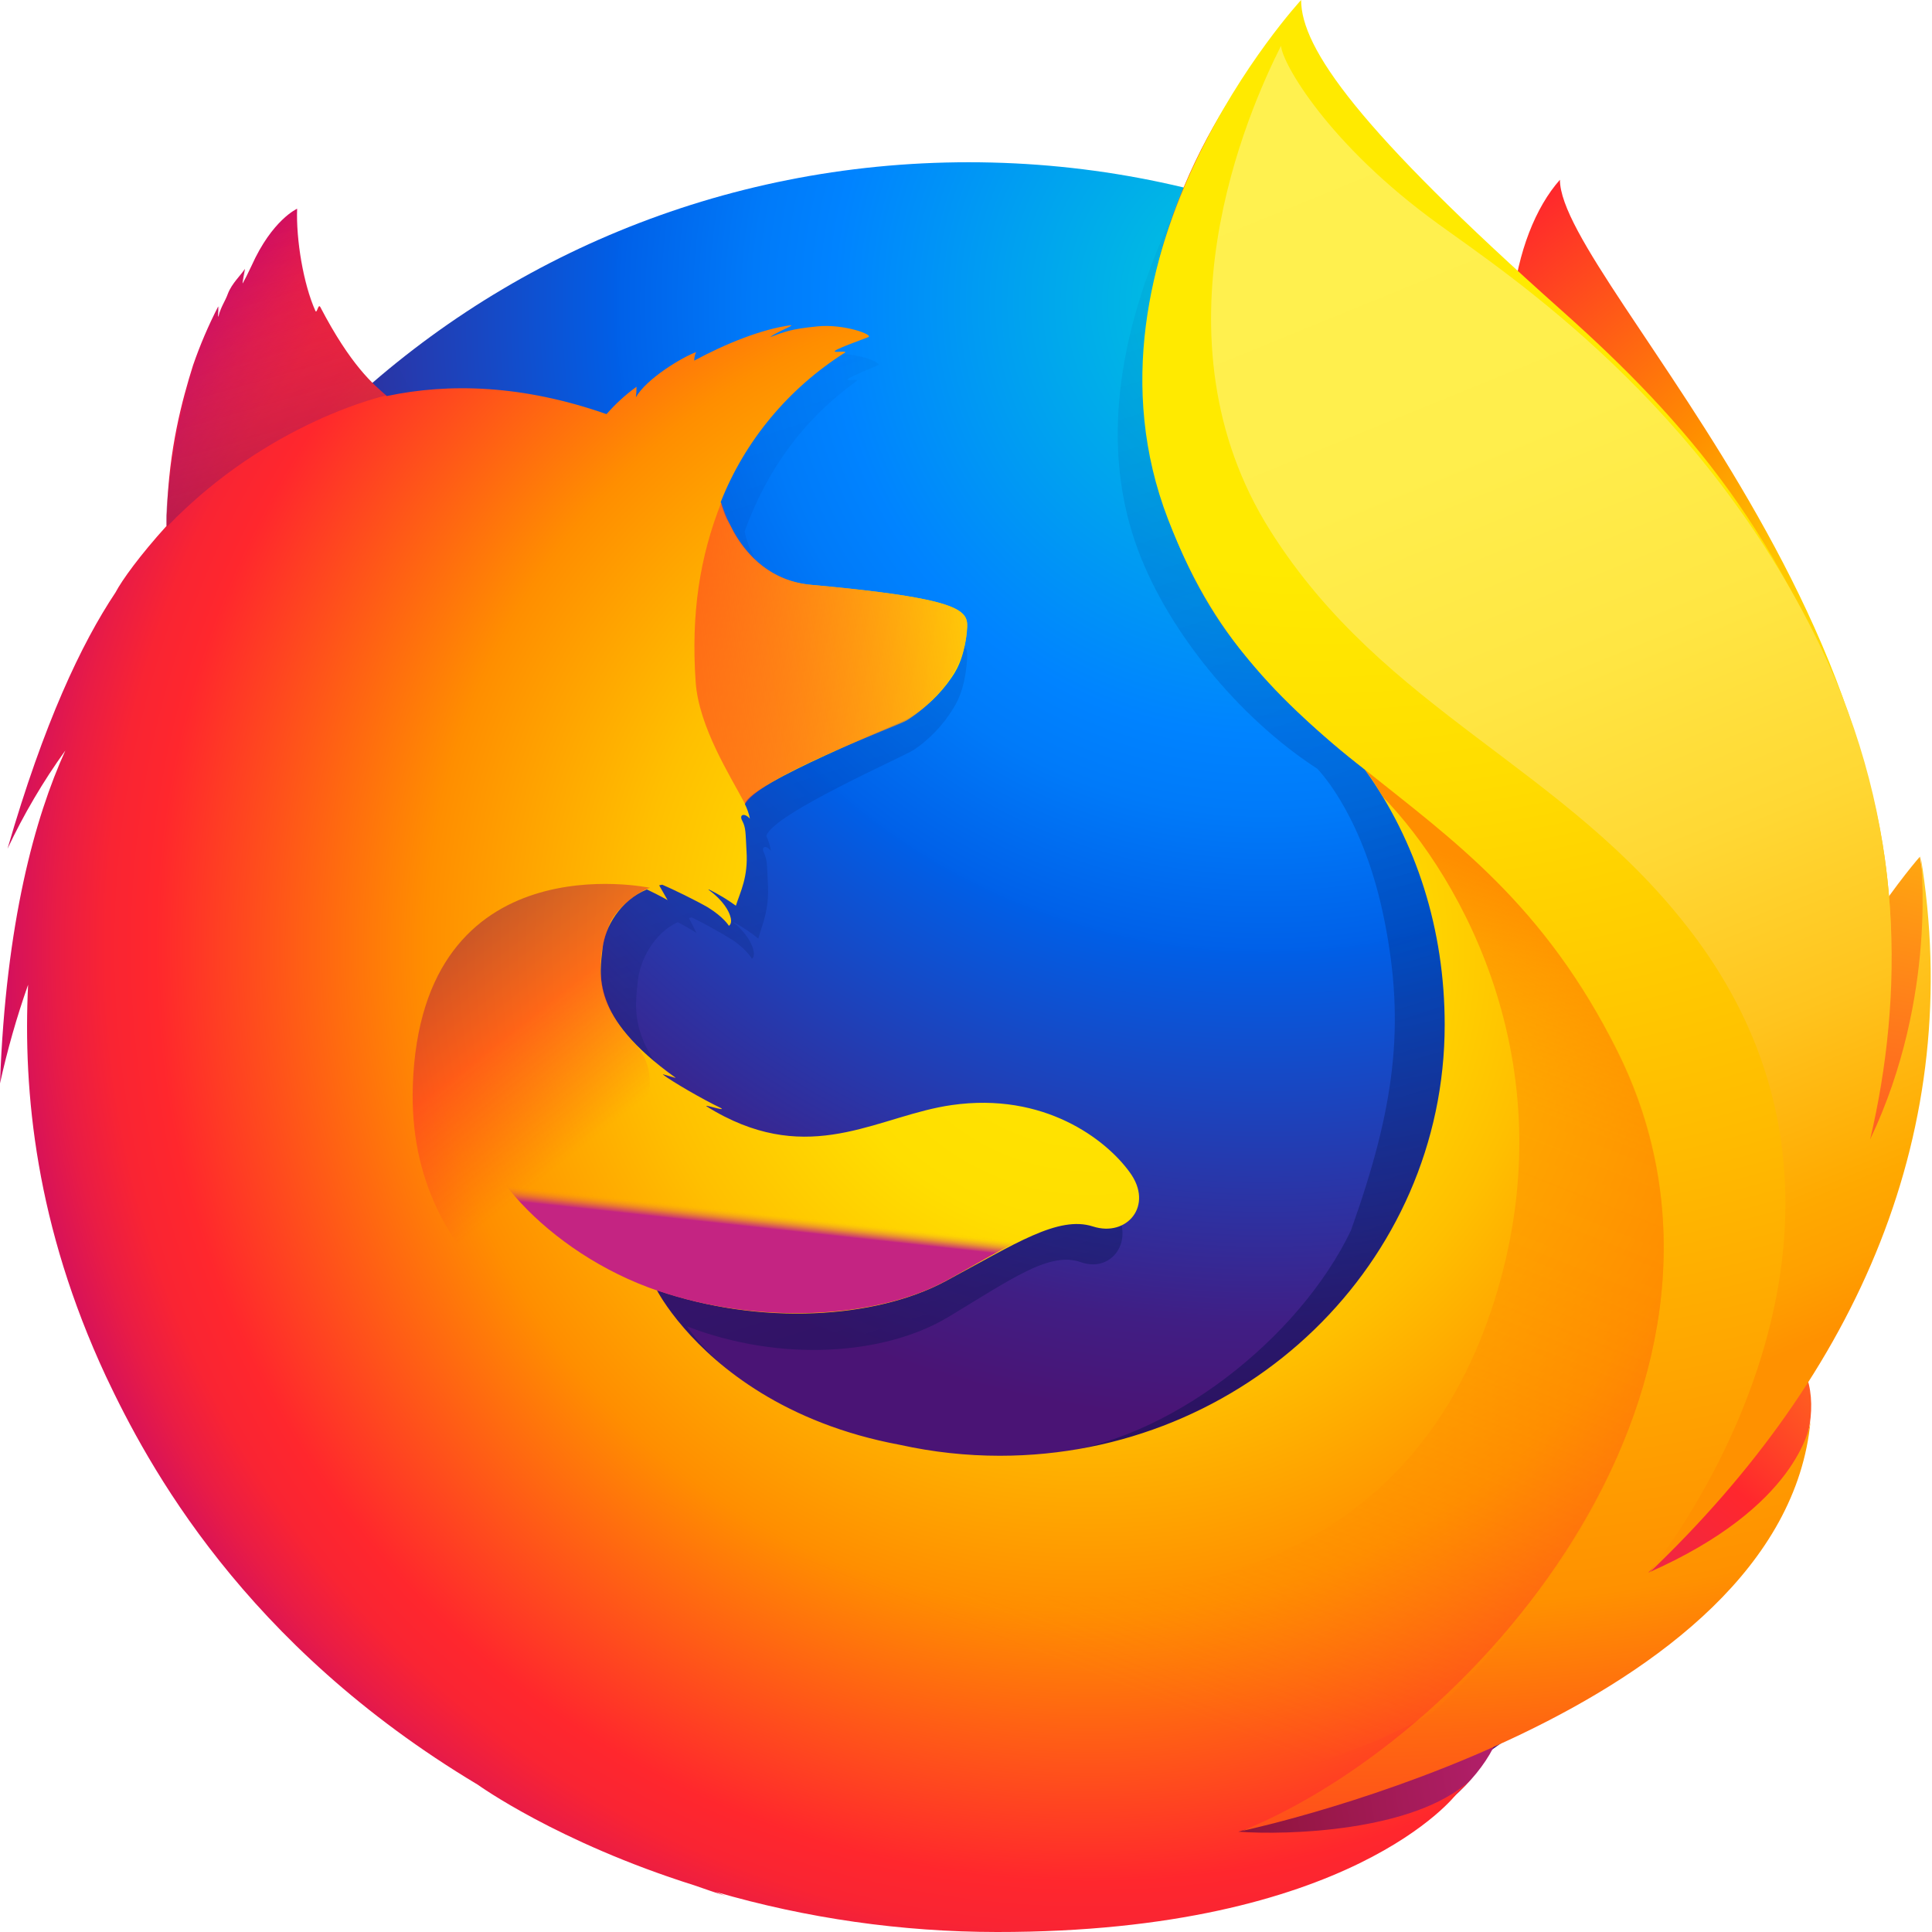 <?xml version="1.0" encoding="UTF-8"?>
<svg width="48px" height="48px" viewBox="0 0 48 48" version="1.1" xmlns="http://www.w3.org/2000/svg" xmlns:xlink="http://www.w3.org/1999/xlink">
    <!-- Generator: sketchtool 55.1 (78136) - https://sketchapp.com -->
    <title>6824B421-5012-4CC2-8D20-373D8C74489F@1.00x</title>
    <desc>Created with sketchtool.</desc>
    <defs>
        <radialGradient cx="102.39%" cy="41.301%" fx="102.39%" fy="41.301%" r="183.477%" gradientTransform="translate(1.024,0.413),scale(1,0.374),rotate(2.192),translate(-1.024,-0.413)" id="radialGradient-1">
            <stop stop-color="#FFEA00" offset="10%"></stop>
            <stop stop-color="#FFDE00" offset="17%"></stop>
            <stop stop-color="#FFBF00" offset="28%"></stop>
            <stop stop-color="#FF8E00" offset="43%"></stop>
            <stop stop-color="#FF272D" offset="77%"></stop>
            <stop stop-color="#E0255A" offset="87%"></stop>
            <stop stop-color="#CC2477" offset="95%"></stop>
            <stop stop-color="#C42482" offset="100%"></stop>
        </radialGradient>
        <radialGradient cx="66.567%" cy="7.929%" fx="66.567%" fy="7.929%" r="112.536%" gradientTransform="translate(0.666,0.079),scale(0.975,1),translate(-0.666,-0.079)" id="radialGradient-2">
            <stop stop-color="#00CCDA" offset="0%"></stop>
            <stop stop-color="#0083FF" offset="22%"></stop>
            <stop stop-color="#007AF9" offset="26%"></stop>
            <stop stop-color="#0060E8" offset="33%"></stop>
            <stop stop-color="#005FE7" offset="33%"></stop>
            <stop stop-color="#2639AD" offset="44%"></stop>
            <stop stop-color="#401E84" offset="52%"></stop>
            <stop stop-color="#4A1475" offset="57%"></stop>
        </radialGradient>
        <linearGradient x1="56.931%" y1="75.222%" x2="35.962%" y2="6.805%" id="linearGradient-3">
            <stop stop-color="#000F43" stop-opacity="0.4" offset="0%"></stop>
            <stop stop-color="#001962" stop-opacity="0.17" offset="48%"></stop>
            <stop stop-color="#002079" stop-opacity="0" offset="100%"></stop>
        </linearGradient>
        <radialGradient cx="134.214%" cy="-12.023%" fx="134.214%" fy="-12.023%" r="177.27%" gradientTransform="translate(1.342,-0.12),scale(0.895,1),rotate(5.447),translate(-1.342,0.12)" id="radialGradient-4">
            <stop stop-color="#FFEA00" offset="0%"></stop>
            <stop stop-color="#FF272D" offset="50%"></stop>
            <stop stop-color="#C42482" offset="100%"></stop>
        </radialGradient>
        <radialGradient cx="112.213%" cy="-43.949%" fx="112.213%" fy="-43.949%" r="454.155%" gradientTransform="translate(1.122,-0.439),scale(1,0.558),rotate(5.447),translate(-1.122,0.439)" id="radialGradient-5">
            <stop stop-color="#FFE900" offset="0%"></stop>
            <stop stop-color="#FFAF0E" offset="16%"></stop>
            <stop stop-color="#FF7A1B" offset="32%"></stop>
            <stop stop-color="#FF4E26" offset="47%"></stop>
            <stop stop-color="#FF2C2E" offset="62%"></stop>
            <stop stop-color="#FF1434" offset="76%"></stop>
            <stop stop-color="#FF0538" offset="89%"></stop>
            <stop stop-color="#FF0039" offset="100%"></stop>
        </radialGradient>
        <radialGradient cx="200.893%" cy="16.009%" fx="200.893%" fy="16.009%" r="389.53%" gradientTransform="translate(2.009,0.16),scale(0.517,1),rotate(5.447),translate(-2.009,-0.16)" id="radialGradient-6">
            <stop stop-color="#FF272D" offset="0%"></stop>
            <stop stop-color="#C42482" offset="50%"></stop>
            <stop stop-color="#620700" offset="99%"></stop>
        </radialGradient>
        <radialGradient cx="57.649%" cy="48.286%" fx="57.649%" fy="48.286%" r="65.553%" gradientTransform="translate(0.576,0.483),scale(1,0.99),translate(-0.576,-0.483)" id="radialGradient-7">
            <stop stop-color="#FFEA00" offset="0%"></stop>
            <stop stop-color="#FFDE00" offset="23%"></stop>
            <stop stop-color="#FFBF00" offset="37%"></stop>
            <stop stop-color="#FF8E00" offset="54%"></stop>
            <stop stop-color="#FF272D" offset="76%"></stop>
            <stop stop-color="#F92433" offset="80%"></stop>
            <stop stop-color="#E91C45" offset="84%"></stop>
            <stop stop-color="#CF0E62" offset="89%"></stop>
            <stop stop-color="#B5007F" offset="100%"></stop>
        </radialGradient>
        <radialGradient cx="28.74%" cy="3.356%" fx="28.74%" fy="3.356%" r="241.106%" gradientTransform="translate(0.287,0.034),scale(1,0.409),translate(-0.287,-0.034)" id="radialGradient-8">
            <stop stop-color="#FFEA00" offset="28%"></stop>
            <stop stop-color="#FFDD00" offset="40%"></stop>
            <stop stop-color="#FFBA00" offset="63%"></stop>
            <stop stop-color="#FF9100" offset="86%"></stop>
            <stop stop-color="#FF6711" offset="93%"></stop>
            <stop stop-color="#FF4A1D" offset="99%"></stop>
        </radialGradient>
        <linearGradient x1="-109.198%" y1="71.234%" x2="124.412%" y2="33.031%" id="linearGradient-9">
            <stop stop-color="#C42482" stop-opacity="0.5" offset="0%"></stop>
            <stop stop-color="#FF272D" stop-opacity="0.5" offset="47%"></stop>
            <stop stop-color="#FF2C2C" stop-opacity="0.51" offset="49%"></stop>
            <stop stop-color="#FF7A1A" stop-opacity="0.72" offset="68%"></stop>
            <stop stop-color="#FFB20D" stop-opacity="0.87" offset="83%"></stop>
            <stop stop-color="#FFD605" stop-opacity="0.96" offset="94%"></stop>
            <stop stop-color="#FFE302" offset="100%"></stop>
        </linearGradient>
        <linearGradient x1="53.76%" y1="97.85%" x2="35.998%" y2="8.811%" id="linearGradient-10">
            <stop stop-color="#891551" stop-opacity="0.6" offset="0%"></stop>
            <stop stop-color="#C42482" stop-opacity="0" offset="100%"></stop>
        </linearGradient>
        <linearGradient x1="25.058%" y1="5.855%" x2="48.18%" y2="46.861%" id="linearGradient-11">
            <stop stop-color="#891551" stop-opacity="0.5" offset="1%"></stop>
            <stop stop-color="#FF272D" stop-opacity="0.5" offset="48%"></stop>
            <stop stop-color="#FF272D" stop-opacity="0" offset="100%"></stop>
        </linearGradient>
        <linearGradient x1="47.614%" y1="55.505%" x2="50.116%" y2="47.491%" id="linearGradient-12">
            <stop stop-color="#C42482" offset="0%"></stop>
            <stop stop-color="#C42482" stop-opacity="0.81" offset="8%"></stop>
            <stop stop-color="#C42482" stop-opacity="0.57" offset="21%"></stop>
            <stop stop-color="#C42482" stop-opacity="0.36" offset="33%"></stop>
            <stop stop-color="#C42482" stop-opacity="0.2" offset="45%"></stop>
            <stop stop-color="#C42482" stop-opacity="0.09" offset="56%"></stop>
            <stop stop-color="#C42482" stop-opacity="0.02" offset="67%"></stop>
            <stop stop-color="#C42482" stop-opacity="0" offset="77%"></stop>
        </linearGradient>
        <linearGradient x1="40.317%" y1="1.647%" x2="59.391%" y2="89.46%" id="linearGradient-13">
            <stop stop-color="#FFF14F" offset="0%"></stop>
            <stop stop-color="#FFEE4C" offset="27%"></stop>
            <stop stop-color="#FFE643" offset="45%"></stop>
            <stop stop-color="#FFD834" offset="61%"></stop>
            <stop stop-color="#FFC41E" offset="76%"></stop>
            <stop stop-color="#FFAB02" offset="89%"></stop>
            <stop stop-color="#FFA900" offset="90%"></stop>
            <stop stop-color="#FFA000" offset="95%"></stop>
            <stop stop-color="#FF9100" offset="100%"></stop>
        </linearGradient>
        <linearGradient x1="71.32%" y1="7.158%" x2="42.902%" y2="81.945%" id="linearGradient-14">
            <stop stop-color="#FF8E00" offset="0%"></stop>
            <stop stop-color="#FF8E00" stop-opacity="0.86" offset="4%"></stop>
            <stop stop-color="#FF8E00" stop-opacity="0.73" offset="8%"></stop>
            <stop stop-color="#FF8E00" stop-opacity="0.63" offset="13%"></stop>
            <stop stop-color="#FF8E00" stop-opacity="0.56" offset="18%"></stop>
            <stop stop-color="#FF8E00" stop-opacity="0.51" offset="23%"></stop>
            <stop stop-color="#FF8E00" stop-opacity="0.5" offset="28%"></stop>
            <stop stop-color="#FF8E00" stop-opacity="0.48" offset="39%"></stop>
            <stop stop-color="#FF8E00" stop-opacity="0.42" offset="52%"></stop>
            <stop stop-color="#FF8E00" stop-opacity="0.31" offset="68%"></stop>
            <stop stop-color="#FF8E00" stop-opacity="0.17" offset="84%"></stop>
            <stop stop-color="#FF8E00" stop-opacity="0" offset="100%"></stop>
        </linearGradient>
    </defs>
    <g id="Single-Sign-On" stroke="none" stroke-width="1" fill="none" fill-rule="evenodd">
        <g id="00-1-1---SSO---Outdated-browser" transform="translate(-777, -654)">
            <g id="Group" transform="translate(493, 654)">
                <g id="Firefox" transform="translate(284, 0)">
                    <g id="Imgae/Firefox">
                        <g id="20170929151810!Firefox_Logo,_2017">
                            <path d="M38.756,4.466 C37.549,5.826 36.99,8.888 38.212,11.991 C39.433,15.095 41.306,14.42 42.473,17.585 C44.014,21.76 43.297,27.37 43.297,27.37 C43.297,27.37 45.149,32.57 46.44,27.046 C49.298,16.67 38.756,7.021 38.756,4.466 Z" id="Path" fill="url(#radialGradient-1)" fill-rule="nonzero"></path>
                            <path d="M24.054,47.543 C36.393,47.543 46.388,37.8 46.388,25.787 C46.388,13.775 36.393,4.031 24.066,4.031 C11.739,4.031 1.743,13.772 1.743,25.786 C1.72,37.812 11.727,47.543 24.054,47.543 Z" id="_Path_" fill="url(#radialGradient-2)" fill-rule="nonzero"></path>
                            <path d="M40.788,39.202 C40.306,39.532 39.799,39.828 39.273,40.089 C39.97,39.098 40.613,38.072 41.2,37.016 C41.676,36.505 42.112,36.008 42.467,35.472 C42.641,35.208 42.835,34.882 43.042,34.505 C44.296,32.315 45.678,28.77 45.718,25.129 L45.718,24.853 C45.724,23.939 45.628,23.027 45.43,22.134 C45.441,22.203 45.45,22.273 45.459,22.343 C45.448,22.289 45.438,22.235 45.426,22.181 C45.445,22.279 45.46,22.377 45.477,22.474 C45.733,24.582 45.551,26.639 44.637,28.155 C44.623,28.177 44.608,28.198 44.594,28.219 C45.067,25.915 45.226,23.371 44.699,20.824 C44.699,20.824 44.488,19.586 42.919,15.827 C42.013,13.663 40.412,11.889 38.994,10.597 C37.752,9.107 36.624,8.109 36.002,7.472 C34.703,6.146 34.158,5.152 33.935,4.503 C33.741,4.409 31.261,2.073 31.067,1.984 C29.984,3.611 26.581,8.7 28.199,13.455 C28.932,15.61 30.788,17.845 32.731,19.101 C32.816,19.196 33.888,20.32 34.395,22.865 C34.921,25.492 34.647,27.541 33.563,30.572 C32.291,33.231 29.031,35.86 25.98,36.128 C19.456,36.703 17.067,32.952 17.067,32.952 C19.396,33.854 21.973,33.667 23.541,32.732 C25.121,31.784 26.076,31.081 26.852,31.359 C27.616,31.631 28.226,30.829 27.678,30 C26.816,28.712 25.243,28.048 23.683,28.314 C22.102,28.563 20.653,29.777 18.581,28.601 C18.446,28.526 18.317,28.443 18.192,28.354 C18.055,28.267 18.636,28.487 18.5,28.388 C18.098,28.176 17.383,27.713 17.198,27.548 C17.167,27.52 17.511,27.654 17.48,27.627 C15.543,26.08 15.785,25.035 15.846,24.38 C15.896,23.855 16.248,23.183 16.839,22.911 C17.126,23.062 17.304,23.178 17.304,23.178 C17.304,23.178 17.182,22.934 17.116,22.808 C17.139,22.799 17.161,22.801 17.184,22.792 C17.419,22.901 17.939,23.187 18.211,23.361 C18.567,23.605 18.681,23.821 18.681,23.821 C18.681,23.821 18.774,23.773 18.705,23.56 C18.68,23.473 18.572,23.196 18.219,22.917 L18.242,22.917 C18.452,23.033 18.652,23.167 18.839,23.317 C18.939,22.967 19.117,22.601 19.078,21.947 C19.054,21.487 19.065,21.368 18.981,21.19 C18.906,21.038 19.023,20.978 19.153,21.137 C19.131,21.012 19.094,20.891 19.042,20.776 L19.042,20.764 C19.205,20.216 22.476,18.79 22.715,18.623 C23.106,18.355 23.434,18.01 23.677,17.61 C23.86,17.329 23.996,16.934 24.03,16.336 C24.048,15.905 23.841,15.618 20.532,15.281 C19.627,15.195 19.097,14.56 18.795,13.973 C18.74,13.847 18.684,13.732 18.627,13.618 C18.574,13.484 18.531,13.347 18.499,13.207 C19.039,11.701 19.948,10.426 21.285,9.465 C21.357,9.401 20.994,9.482 21.066,9.417 C21.151,9.341 21.706,9.124 21.81,9.075 C21.938,9.017 21.263,8.739 20.667,8.806 C20.059,8.873 19.931,8.943 19.607,9.076 C19.741,8.946 20.169,8.776 20.068,8.777 C19.414,8.875 18.6,9.243 17.905,9.661 C17.903,9.588 17.918,9.516 17.947,9.449 C17.623,9.582 16.827,10.121 16.595,10.578 C16.605,10.49 16.609,10.402 16.608,10.314 C16.362,10.514 16.139,10.74 15.945,10.988 L15.933,10.999 C14.053,10.267 12.399,10.219 10.999,10.546 C10.693,10.248 10.543,10.466 9.847,8.982 C9.799,8.893 9.883,9.07 9.847,8.982 C9.732,8.694 9.916,9.366 9.847,8.982 C8.675,9.878 7.134,10.894 6.393,11.611 C6.384,11.64 7.257,11.372 6.393,11.611 C6.092,11.695 6.112,11.868 6.066,13.44 C6.055,13.559 6.066,13.693 6.055,13.8 C5.464,14.532 5.061,15.148 4.909,15.469 C4.144,16.746 3.302,18.737 2.486,21.886 C2.846,21.034 3.28,20.213 3.784,19.432 C3.105,21.104 2.449,23.729 2.318,27.771 C2.482,26.937 2.693,26.112 2.948,25.3 C2.788,28.653 3.384,32.001 4.696,35.108 C5.165,36.221 5.942,37.911 7.262,39.761 C11.416,44 17.273,46.634 23.759,46.634 C30.53,46.634 36.611,43.762 40.788,39.202 Z" id="Path" fill="url(#linearGradient-3)" fill-rule="nonzero"></path>
                            <path d="M35.779,42.279 C43.973,41.359 47.603,33.171 42.942,33.01 C38.735,32.878 31.899,42.713 35.779,42.279 Z" id="Path" fill="url(#radialGradient-4)" fill-rule="nonzero"></path>
                            <path d="M43.533,31.338 C49.17,28.157 47.698,21.285 47.698,21.285 C47.698,21.285 45.522,23.736 44.044,27.642 C42.586,31.512 40.143,33.259 43.533,31.338 Z" id="Path" fill="url(#radialGradient-5)" fill-rule="nonzero"></path>
                            <path d="M25.634,46.344 C33.494,48.776 40.252,42.773 36.086,40.768 C32.302,38.96 21.903,45.195 25.634,46.344 Z" id="Path" fill="url(#radialGradient-6)" fill-rule="nonzero"></path>
                            <path d="M44.118,34.255 C44.309,33.994 44.568,33.156 44.796,32.781 C46.184,30.61 46.194,28.879 46.194,28.838 C47.032,24.779 46.956,23.121 46.441,20.058 C46.026,17.589 44.211,14.053 42.638,12.35 C41.018,10.594 42.16,11.167 40.591,9.886 C39.216,8.408 37.883,6.945 37.157,6.356 C31.91,2.102 32.029,1.199 32.13,1.045 C32.113,1.063 32.088,1.09 32.056,1.125 C31.993,0.885 31.95,0.683 31.95,0.683 C31.95,0.683 29.082,3.463 28.478,8.098 C28.084,11.122 29.252,14.277 30.943,16.293 C31.824,17.337 32.82,18.286 33.912,19.122 L33.912,19.122 C35.19,20.901 35.893,23.097 35.893,25.459 C35.893,31.373 30.945,36.168 24.842,36.168 C24.01,36.168 23.181,36.078 22.37,35.899 C19.49,35.366 17.826,33.957 16.997,33 C16.522,32.453 16.32,32.053 16.32,32.053 C18.9,32.949 21.754,32.762 23.488,31.833 C25.237,30.893 26.294,30.196 27.153,30.471 C27.999,30.744 28.673,29.95 28.069,29.127 C27.477,28.305 25.936,27.127 23.647,27.455 C21.897,27.702 20.293,28.906 18,27.74 C17.852,27.665 17.709,27.584 17.57,27.496 C17.419,27.409 18.061,27.627 17.911,27.529 C17.465,27.318 16.675,26.859 16.47,26.696 C16.436,26.669 16.817,26.801 16.782,26.774 C14.638,25.24 14.906,24.204 14.971,23.555 C15.025,23.035 15.414,22.368 16.071,22.098 C16.388,22.248 16.586,22.363 16.586,22.363 C16.586,22.363 16.45,22.123 16.377,21.997 C16.403,21.987 16.428,21.989 16.453,21.98 C16.712,22.089 17.287,22.37 17.589,22.544 C17.983,22.788 18.109,23.001 18.109,23.001 C18.109,23.001 18.212,22.952 18.136,22.741 C18.108,22.655 17.988,22.38 17.598,22.103 L17.623,22.103 C17.854,22.218 18.075,22.351 18.283,22.502 C18.393,22.155 18.591,21.792 18.547,21.143 C18.521,20.687 18.533,20.568 18.441,20.392 C18.358,20.241 18.487,20.182 18.631,20.339 C18.606,20.215 18.565,20.095 18.508,19.981 L18.508,19.969 C18.688,19.426 22.308,18.012 22.572,17.847 C22.997,17.588 23.36,17.245 23.637,16.84 C23.838,16.561 23.989,16.171 24.027,15.578 C24.04,15.31 23.955,15.099 22.996,14.895 C22.42,14.773 21.53,14.655 20.156,14.53 C19.155,14.444 18.568,13.814 18.234,13.233 C18.173,13.107 18.111,12.994 18.049,12.88 C17.99,12.749 17.942,12.612 17.906,12.473 C18.506,10.952 19.585,9.654 20.99,8.762 C21.07,8.699 20.668,8.779 20.748,8.714 C20.842,8.64 21.456,8.424 21.572,8.376 C21.713,8.318 20.968,8.042 20.306,8.109 C19.634,8.175 19.491,8.245 19.133,8.377 C19.284,8.248 19.755,8.08 19.644,8.08 C18.919,8.178 18.019,8.543 17.249,8.959 C17.247,8.886 17.263,8.814 17.295,8.748 C16.936,8.88 16.055,9.415 15.799,9.87 C15.81,9.784 15.815,9.696 15.814,9.609 C15.544,9.804 15.297,10.029 15.079,10.278 L15.066,10.288 C12.988,9.561 11.157,9.512 9.61,9.84 C9.271,9.544 8.726,9.097 7.955,7.625 C7.905,7.537 7.875,7.808 7.834,7.723 C7.533,7.049 7.354,5.945 7.382,5.186 C7.382,5.186 6.762,5.46 6.249,6.604 C6.154,6.809 6.093,6.923 6.032,7.037 C6.004,7.07 6.096,6.661 6.082,6.683 C5.993,6.83 5.762,7.034 5.661,7.299 C5.591,7.494 5.494,7.605 5.431,7.85 L5.417,7.872 C5.412,7.8 5.435,7.576 5.417,7.621 C5.176,8.091 4.969,8.576 4.797,9.073 C4.521,9.951 4.199,11.152 4.148,12.711 C4.136,12.829 4.148,12.961 4.136,13.068 C3.482,13.791 3.036,14.404 2.868,14.722 C2.022,15.99 1.09,17.963 0.187,21.086 C0.589,20.233 1.069,19.416 1.623,18.647 C0.871,20.305 0.145,22.908 0,26.917 C0.182,26.087 0.415,25.269 0.698,24.466 C0.568,27.14 0.89,30.454 2.632,34.195 C3.667,36.39 6.05,40.859 11.871,44.341 L11.871,44.341 C11.871,44.341 13.852,45.771 17.255,46.842 C17.506,46.93 17.761,47.018 18.021,47.102 C17.94,47.069 17.861,47.037 17.784,47.004 C20.05,47.663 22.403,47.998 24.768,48 C33.582,48.007 36.182,44.576 36.182,44.576 L36.156,44.594 C36.281,44.481 36.401,44.363 36.516,44.24 C35.125,45.512 31.95,45.598 30.765,45.508 C32.788,44.932 34.12,44.444 36.71,43.483 C37.012,43.374 37.322,43.249 37.64,43.11 L37.741,43.064 C37.804,43.036 37.866,43.009 37.93,42.98 C39.192,42.403 40.378,41.682 41.465,40.833 C44.066,38.819 44.634,36.855 44.928,35.56 C44.887,35.684 44.758,35.973 44.668,36.161 C43.998,37.55 42.512,38.405 40.899,39.137 C41.666,38.16 42.378,37.143 43.031,36.091 C43.561,35.58 43.723,34.788 44.118,34.255 Z" id="Path" fill="url(#radialGradient-7)" fill-rule="nonzero"></path>
                            <path d="M40.952,39.073 C42.013,37.94 42.965,36.643 43.687,35.171 C45.543,31.386 48.416,25.094 46.152,18.521 C44.366,13.328 41.912,10.488 38.798,7.713 C33.739,3.208 32.326,1.196 32.326,0 C32.326,0 26.485,6.313 29.018,12.897 C31.552,19.48 36.74,19.238 40.172,26.11 C44.211,34.195 36.902,43.018 30.864,45.487 C31.234,45.408 44.298,42.542 44.983,35.298 C44.965,35.431 44.671,37.435 40.952,39.073 Z" id="Path" fill="url(#radialGradient-8)" fill-rule="nonzero"></path>
                            <path d="M24.03,15.579 C24.049,15.151 23.82,14.864 20.172,14.532 C18.67,14.398 18.096,13.053 17.92,12.486 C17.386,13.831 17.165,15.242 17.284,16.949 C17.365,18.067 18.139,19.267 18.51,19.973 C18.51,19.973 18.593,19.869 18.63,19.831 C19.328,19.127 22.25,18.055 22.524,17.902 C22.827,17.715 23.979,16.9 24.03,15.579 Z" id="Path" fill="url(#linearGradient-9)" fill-rule="nonzero"></path>
                            <path d="M7.965,7.633 C7.915,7.544 7.885,7.816 7.845,7.73 C7.543,7.057 7.363,5.964 7.406,5.194 C7.406,5.194 6.786,5.467 6.273,6.611 C6.178,6.817 6.117,6.93 6.056,7.043 C6.028,7.077 6.12,6.668 6.106,6.69 C6.017,6.837 5.786,7.041 5.686,7.294 C5.603,7.501 5.517,7.612 5.454,7.868 C5.434,7.938 5.474,7.56 5.457,7.606 C4.263,9.838 4.035,13.22 4.161,13.073 C6.7,10.446 9.61,9.822 9.61,9.822 C9.301,9.601 8.627,8.962 7.965,7.633 L7.965,7.633 Z" id="Path" fill="url(#linearGradient-10)" fill-rule="nonzero"></path>
                            <path d="M17.602,35.127 C14.094,33.675 10.105,31.627 10.256,26.974 C10.461,20.846 16.151,22.058 16.151,22.058 C15.936,22.106 15.362,22.504 15.159,22.927 C14.944,23.455 14.551,24.648 15.74,25.898 C17.606,27.858 11.906,30.549 20.704,35.633 C20.926,35.75 18.641,35.563 17.603,35.127 L17.602,35.127 Z" id="Path" fill="url(#linearGradient-11)" fill-rule="nonzero"></path>
                            <path d="M16.356,32.073 C18.843,32.913 21.739,32.765 23.476,31.836 C24.638,31.209 26.128,30.205 27.045,30.453 C26.251,30.149 25.649,30.007 24.926,29.972 C24.803,29.972 24.656,29.972 24.524,29.957 C24.259,29.956 23.994,29.97 23.731,29.999 C23.283,30.039 22.786,30.312 22.335,30.268 C22.311,30.268 22.773,30.084 22.738,30.092 C22.499,30.141 22.238,30.151 21.964,30.184 C21.79,30.203 21.64,30.224 21.467,30.233 C16.284,30.659 11.907,27.51 11.907,27.51 C11.534,28.73 13.576,31.135 16.361,32.075 L16.356,32.073 Z" id="Path" fill="url(#linearGradient-12)" fill-rule="nonzero"></path>
                            <path d="M40.943,39.105 C46.184,34.116 48.835,28.052 47.714,21.251 C47.714,21.251 48.162,24.739 46.464,28.306 C47.279,24.824 47.375,20.496 45.206,16.014 C42.314,10.031 37.557,6.883 35.741,5.57 C32.989,3.58 31.849,1.555 31.827,1.137 C31.005,2.77 28.518,8.366 31.56,13.185 C34.41,17.7 38.899,19.039 42.042,23.185 C47.832,30.813 40.943,39.105 40.943,39.105 Z" id="Path" fill="url(#linearGradient-13)" fill-rule="nonzero"></path>
                            <path d="M40.192,26.124 C38.36,22.456 36.075,20.856 33.912,19.122 C34.164,19.463 34.225,19.584 34.365,19.805 C36.268,21.772 39.075,26.569 37.037,32.591 C33.202,43.926 17.862,38.588 16.252,37.089 C16.902,43.649 28.226,46.788 35.603,42.537 C39.799,38.683 43.193,32.136 40.192,26.124 Z" id="Path" fill="url(#linearGradient-14)" fill-rule="nonzero"></path>
                        </g>
                    </g>
                </g>
            </g>
        </g>
    </g>
</svg>